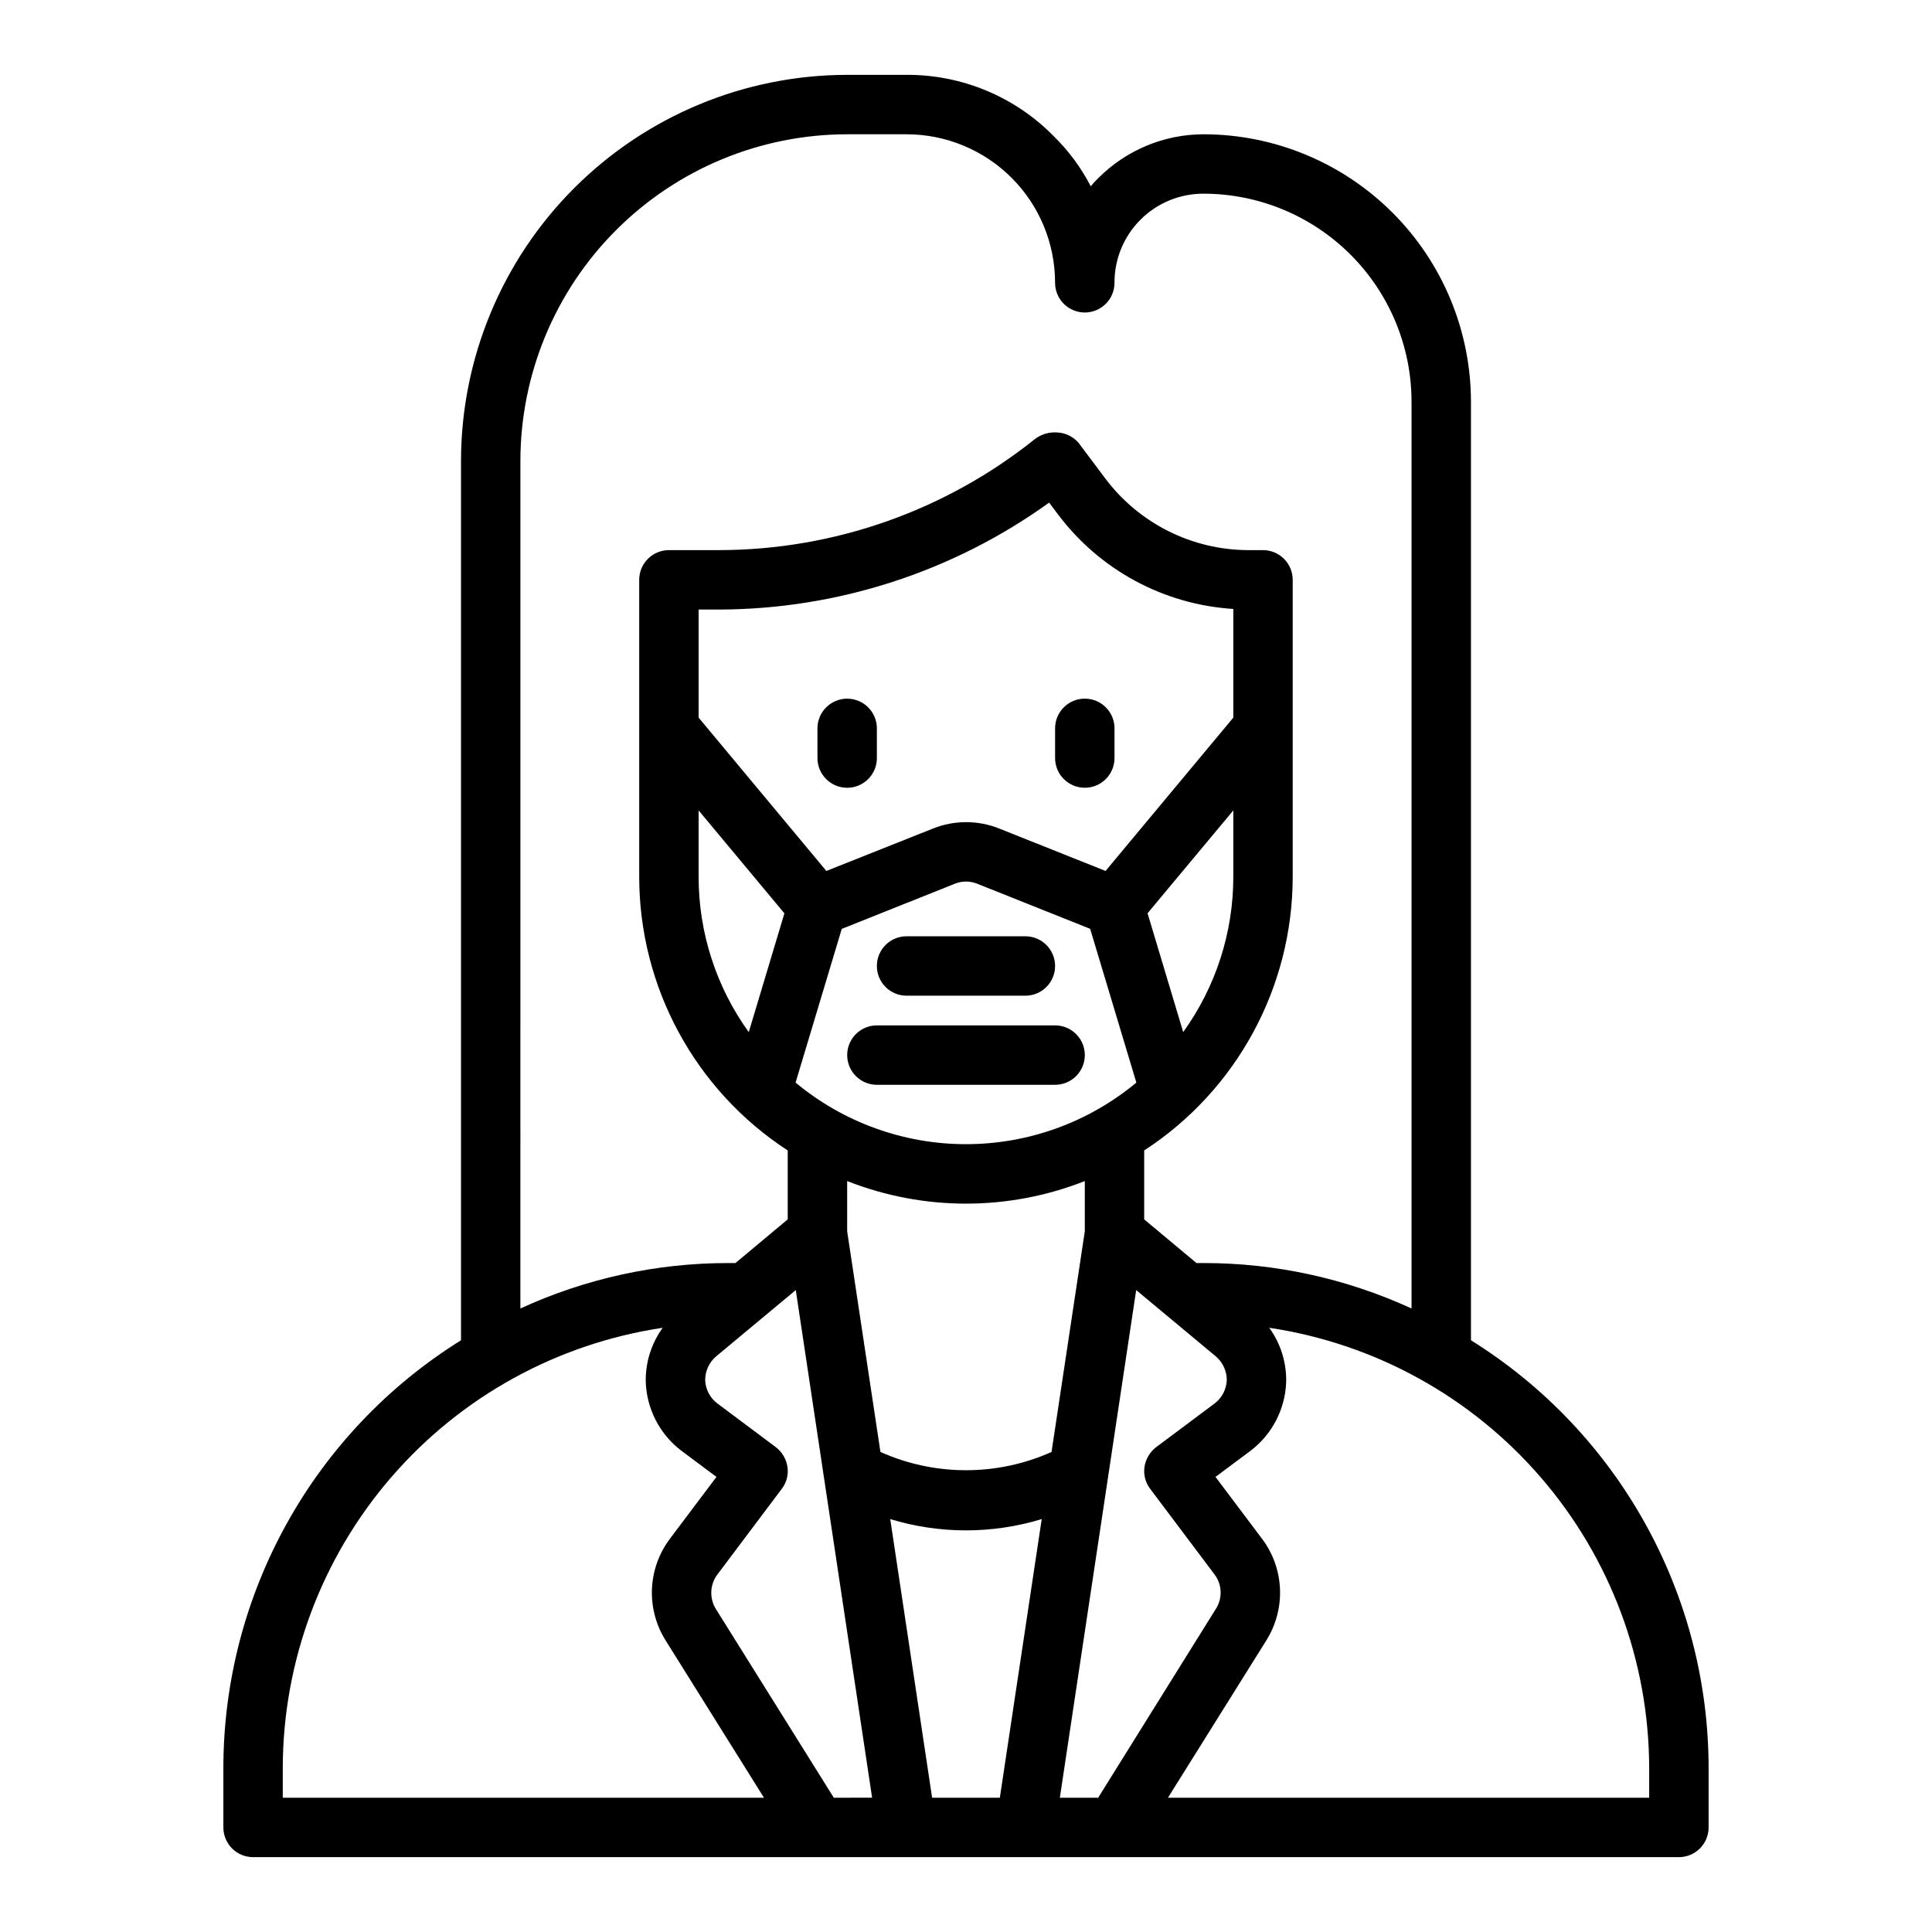 <?xml version="1.0" encoding="UTF-8"?>
<!-- Uploaded to: SVG Repo, www.svgrepo.com, Generator: SVG Repo Mixer Tools -->
<svg fill="#000000" width="800px" height="800px" version="1.1" viewBox="144 144 512 512" xmlns="http://www.w3.org/2000/svg">
 <g>
  <path d="m533.82 499.19v-248.76c-0.031-18.781-7.504-36.785-20.785-50.066-13.281-13.277-31.281-20.754-50.062-20.781-10.457 0.012-20.48 4.176-27.867 11.57-0.723 0.699-1.406 1.434-2.047 2.207-2.551-4.934-5.875-9.422-9.84-13.305-10.27-10.441-24.324-16.289-38.969-16.219h-15.742c-27.137 0.027-53.148 10.816-72.336 30.004s-29.977 45.199-30 72.336v233.01c-39.145 24.391-62.945 67.234-62.977 113.36v15.746c0 2.086 0.828 4.09 2.305 5.566 1.477 1.473 3.477 2.305 5.566 2.305h377.86c2.09 0 4.09-0.832 5.566-2.305 1.477-1.477 2.309-3.481 2.309-5.566v-15.746c-0.035-46.121-23.836-88.965-62.977-113.36zm-251.91-233.01c0.016-22.965 9.141-44.98 25.379-61.215 16.234-16.238 38.254-25.363 61.215-25.379h15.742c10.441 0 20.449 4.148 27.832 11.527 7.383 7.383 11.527 17.395 11.527 27.832 0 4.348 3.527 7.871 7.875 7.871 4.348 0 7.871-3.523 7.871-7.871-0.027-6.269 2.453-12.293 6.887-16.727 4.438-4.434 10.457-6.914 16.73-6.891 14.609 0.02 28.613 5.828 38.945 16.16 10.328 10.328 16.141 24.336 16.156 38.945v240.33c-17.281-7.945-36.082-12.055-55.102-12.043h-1.891l-13.855-11.57v-18.266c24.527-15.961 39.336-43.234 39.359-72.5v-78.719c0-2.09-0.828-4.094-2.305-5.566-1.477-1.477-3.481-2.309-5.566-2.309h-3.938c-14.855-0.047-28.832-7.035-37.785-18.891l-7.086-9.445 0.004-0.004c-1.391-1.676-3.418-2.703-5.59-2.832-2.203-0.203-4.402 0.445-6.141 1.809-23.738 18.973-53.215 29.324-83.602 29.363h-13.305c-4.348 0-7.871 3.527-7.871 7.875v78.719c0.027 29.266 14.832 56.539 39.359 72.5v18.262l-13.855 11.574h-1.887c-19.023-0.012-37.82 4.098-55.105 12.043zm175.65 151.33-9.445-31.488 22.727-27.254v17.617c-0.004 14.762-4.652 29.148-13.281 41.125zm13.281-83.336-33.852 40.637-28.199-11.25h0.004c-5.625-2.246-11.898-2.246-17.523 0l-28.277 11.25-33.852-40.637v-28.637h5.434c31.398-0.086 61.98-9.996 87.457-28.34l2.363 3.148c11.078 14.73 28.047 23.879 46.445 25.031zm-141.7 24.594 22.734 27.277-9.445 31.488c-8.637-11.984-13.285-26.379-13.289-41.148zm37.934 31.395 30.031-11.988 0.004-0.004c1.859-0.734 3.934-0.734 5.793 0l30 11.973 12.242 40.754c-12.684 10.547-28.66 16.32-45.152 16.32-16.496 0-32.473-5.773-45.156-16.32zm-148.14 230.25v-7.871c0.047-28.277 10.234-55.598 28.707-77.004 18.473-21.406 44.012-35.477 71.977-39.66-2.996 4.141-4.574 9.141-4.488 14.25 0.219 7.227 3.691 13.969 9.449 18.34l9.289 6.926-12.438 16.531v0.004c-2.836 3.824-4.457 8.414-4.656 13.172-0.195 4.758 1.043 9.465 3.551 13.512l26.137 41.801zm146.03 0-31.332-50.145c-1.648-2.777-1.496-6.273 0.395-8.895l17.16-22.828c1.266-1.66 1.805-3.762 1.496-5.824-0.316-2.062-1.418-3.926-3.07-5.199l-15.586-11.652v0.004c-1.906-1.48-3.059-3.731-3.148-6.141 0-2.387 1.035-4.652 2.832-6.219l21.176-17.633 20.23 134.53zm44.004 0h-17.949l-11.098-73.84c13.086 3.988 27.062 3.988 40.145 0zm-31.645-91.629-8.816-58.488v-13.305c20.234 7.977 42.742 7.977 62.977 0v13.305l-8.816 58.488c-14.426 6.453-30.918 6.453-45.344 0zm47.547 91.629 20.23-134.53 21.176 17.633c1.797 1.566 2.832 3.832 2.832 6.219-0.086 2.41-1.242 4.66-3.148 6.141l-15.586 11.648c-1.652 1.273-2.754 3.137-3.07 5.199-0.309 2.062 0.23 4.164 1.496 5.824l17.16 22.828c1.906 2.625 2.031 6.141 0.316 8.895l-31.254 50.145zm156.18 0h-127.53l26.137-41.801c2.508-4.047 3.746-8.754 3.551-13.512-0.195-4.758-1.816-9.348-4.652-13.172l-12.438-16.531 9.289-6.926v-0.004c5.758-4.371 9.23-11.113 9.445-18.34 0.086-5.109-1.488-10.109-4.488-14.25 27.965 4.184 53.504 18.254 71.977 39.66 18.477 21.406 28.66 48.727 28.707 77.004z"/>
  <path d="m368.51 329.15c-4.348 0-7.875 3.527-7.875 7.875v7.871c0 4.348 3.527 7.871 7.875 7.871 4.348 0 7.871-3.523 7.871-7.871v-7.871c0-2.09-0.828-4.09-2.305-5.566-1.477-1.477-3.481-2.309-5.566-2.309z"/>
  <path d="m423.61 337.02v7.871c0 4.348 3.527 7.871 7.875 7.871 4.348 0 7.871-3.523 7.871-7.871v-7.871c0-4.348-3.523-7.875-7.871-7.875-4.348 0-7.875 3.527-7.875 7.875z"/>
  <path d="m384.25 407.87h31.488c4.348 0 7.871-3.523 7.871-7.871s-3.523-7.875-7.871-7.875h-31.488c-4.348 0-7.871 3.527-7.871 7.875s3.523 7.871 7.871 7.871z"/>
  <path d="m431.49 423.61c0-2.086-0.832-4.09-2.309-5.566-1.477-1.477-3.477-2.305-5.566-2.305h-47.23c-4.348 0-7.871 3.523-7.871 7.871 0 4.348 3.523 7.875 7.871 7.875h47.23c2.09 0 4.09-0.832 5.566-2.309 1.477-1.477 2.309-3.477 2.309-5.566z"/>
 </g>
</svg>